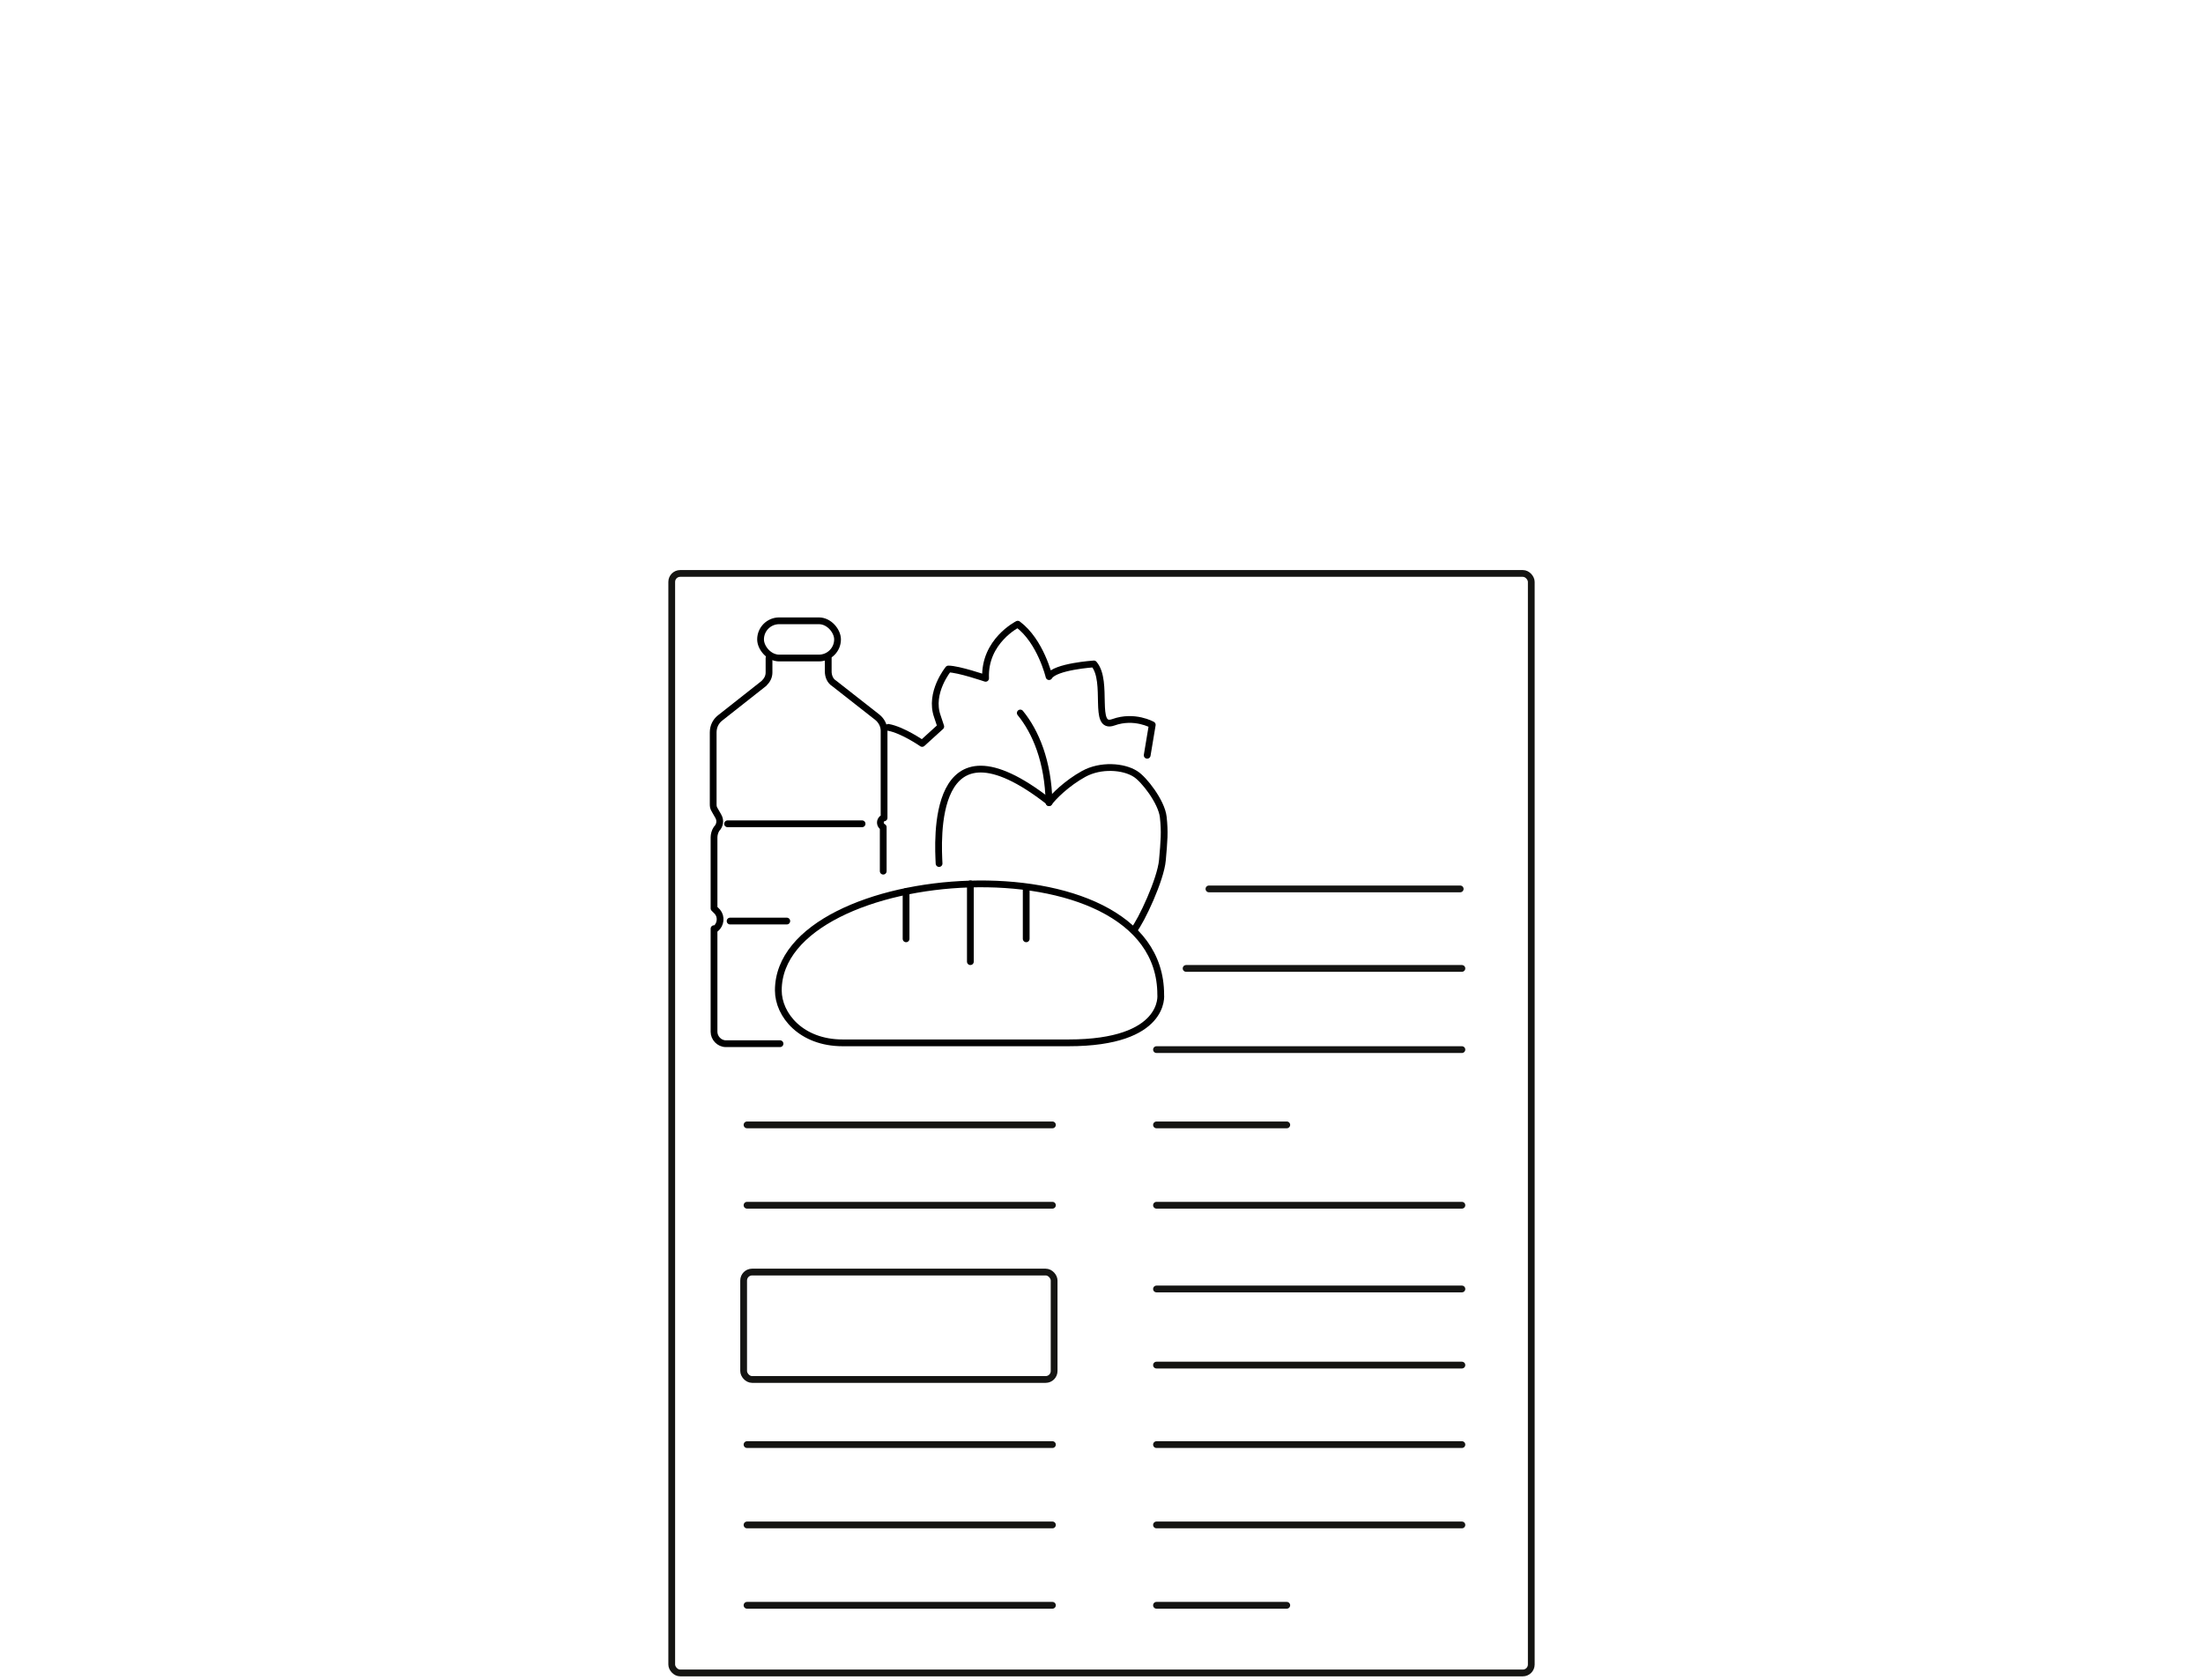 <?xml version="1.0" encoding="UTF-8"?>
<svg xmlns="http://www.w3.org/2000/svg" baseProfile="tiny" version="1.2" viewBox="0 0 260.4 198.6">
  <!-- Generator: Adobe Illustrator 29.4.0, SVG Export Plug-In . SVG Version: 2.1.0 Build 152)  -->
  <g id="Page">
    <rect x="79.4" y="67.8" width="101.6" height="130" rx="1" ry="1" fill="none" stroke="#141412" stroke-linecap="round" stroke-miterlimit="10" stroke-width=".8"/>
    <g>
      <rect x="87.9" y="150.4" width="36.7" height="12.7" rx="1" ry="1" fill="none" stroke="#141412" stroke-linecap="round" stroke-miterlimit="10" stroke-width=".8"/>
      <line x1="88.3" y1="133" x2="124.4" y2="133" fill="none" stroke="#141412" stroke-linecap="round" stroke-miterlimit="10" stroke-width=".8"/>
      <line x1="88.3" y1="142.5" x2="124.4" y2="142.5" fill="none" stroke="#141412" stroke-linecap="round" stroke-miterlimit="10" stroke-width=".8"/>
      <line x1="88.3" y1="170.8" x2="124.4" y2="170.8" fill="none" stroke="#141412" stroke-linecap="round" stroke-miterlimit="10" stroke-width=".8"/>
      <line x1="88.3" y1="180.3" x2="124.4" y2="180.3" fill="none" stroke="#141412" stroke-linecap="round" stroke-miterlimit="10" stroke-width=".8"/>
      <line x1="88.3" y1="189.8" x2="124.4" y2="189.8" fill="none" stroke="#141412" stroke-linecap="round" stroke-miterlimit="10" stroke-width=".8"/>
      <line x1="136.7" y1="133" x2="152.1" y2="133" fill="none" stroke="#141412" stroke-linecap="round" stroke-miterlimit="10" stroke-width=".8"/>
      <line x1="136.7" y1="142.5" x2="172.8" y2="142.5" fill="none" stroke="#141412" stroke-linecap="round" stroke-miterlimit="10" stroke-width=".8"/>
      <line x1="136.7" y1="152.4" x2="172.8" y2="152.4" fill="none" stroke="#141412" stroke-linecap="round" stroke-miterlimit="10" stroke-width=".8"/>
      <line x1="136.7" y1="170.8" x2="172.8" y2="170.8" fill="none" stroke="#141412" stroke-linecap="round" stroke-miterlimit="10" stroke-width=".8"/>
      <line x1="136.7" y1="161.4" x2="172.8" y2="161.4" fill="none" stroke="#141412" stroke-linecap="round" stroke-miterlimit="10" stroke-width=".8"/>
      <line x1="136.7" y1="180.3" x2="172.8" y2="180.3" fill="none" stroke="#141412" stroke-linecap="round" stroke-miterlimit="10" stroke-width=".8"/>
      <line x1="140.2" y1="114.5" x2="172.8" y2="114.5" fill="none" stroke="#141412" stroke-linecap="round" stroke-miterlimit="10" stroke-width=".8"/>
      <line x1="142.9" y1="105.1" x2="172.6" y2="105.1" fill="none" stroke="#141412" stroke-linecap="round" stroke-miterlimit="10" stroke-width=".8"/>
      <line x1="136.7" y1="124.1" x2="172.8" y2="124.1" fill="none" stroke="#141412" stroke-linecap="round" stroke-miterlimit="10" stroke-width=".8"/>
      <line x1="136.7" y1="189.8" x2="152.1" y2="189.8" fill="none" stroke="#141412" stroke-linecap="round" stroke-miterlimit="10" stroke-width=".8"/>
    </g>
  </g>
  <g id="Bio_Science_Applications" display="none">
    <g>
      <path d="M64.6,156.6c4.7-3.5,10.4-5.1,16.2-5.3,6.4-.2,12.7,1,18.8,2.5l14.8,3.2c6.6,1.7,13.4,3.3,20.1,2.9,2.4-.1,4.7-.5,6.8-1.2.3,0,.6-.1.8-.3,4.2-1.5,8-4.2,10.9-7.9,1.5-2,2.6-4.1,3.3-6.4,0-.1,0-.2.1-.3,1.3-4,1.5-8.4,1.1-12.7,0-.1,0-.2,0-.3,0-.2,0-.5,0-.7-.8-7.5-3-14.7-4.9-22-.3-1.1-.6-2.3-.9-3.4-1.8-7.1-3.3-14.4-2.7-21.8.3-3.5,1.1-7,2.7-10.2.9-1.8,1.9-3.4,3.1-5" fill="none" stroke="#141412" stroke-linecap="round" stroke-linejoin="round" stroke-width=".8"/>
      <path d="M195.8,108c-4.7,3.5-10.4,5.1-16.2,5.3-6.4.2-12.7-1-18.8-2.5l-14.8-3.2c-6.6-1.7-13.4-3.3-20.1-2.9-2.4.1-4.7.5-6.8,1.2-.3,0-.6.1-.8.3-4.2,1.5-8,4.2-10.9,7.9-1.5,2-2.6,4.1-3.3,6.4,0,.1,0,.2-.1.3-1.3,4-1.5,8.4-1.1,12.7,0,.1,0,.2,0,.3,0,.2,0,.5,0,.7.8,7.5,3,14.7,4.9,22,.3,1.1.6,2.3.9,3.4,1.8,7.1,3.3,14.4,2.7,21.8-.3,3.5-1.1,7-2.7,10.2-.9,1.8-2.2,3.7-3.4,5.3" fill="none" stroke="#141412" stroke-linecap="round" stroke-linejoin="round" stroke-width=".8"/>
      <line x1="154.1" y1="69" x2="193.8" y2="109.3" fill="none" stroke="#141412" stroke-linecap="round" stroke-linejoin="round" stroke-width=".8"/>
      <line x1="149.9" y1="78" x2="184.3" y2="112.8" fill="none" stroke="#141412" stroke-linecap="round" stroke-linejoin="round" stroke-width=".8"/>
      <line x1="149.1" y1="90.3" x2="171.3" y2="112.9" fill="none" stroke="#141412" stroke-linecap="round" stroke-linejoin="round" stroke-width=".8"/>
      <line x1="105.6" y1="196.5" x2="65.5" y2="156.1" fill="none" stroke="#141412" stroke-linecap="round" stroke-linejoin="round" stroke-width=".8"/>
      <line x1="110" y1="188.1" x2="74.5" y2="152.1" fill="none" stroke="#141412" stroke-linecap="round" stroke-linejoin="round" stroke-width=".8"/>
      <line x1="111.4" y1="176.4" x2="87" y2="151.6" fill="none" stroke="#141412" stroke-linecap="round" stroke-linejoin="round" stroke-width=".8"/>
      <line x1="128.8" y1="104.6" x2="157.9" y2="134.2" fill="none" stroke="#141412" stroke-linecap="round" stroke-linejoin="round" stroke-width=".8"/>
      <line x1="117.7" y1="106.3" x2="156" y2="145.4" fill="none" stroke="#141412" stroke-linecap="round" stroke-linejoin="round" stroke-width=".8"/>
      <line x1="109.5" y1="111.5" x2="150.6" y2="153.5" fill="none" stroke="#141412" stroke-linecap="round" stroke-linejoin="round" stroke-width=".8"/>
      <line x1="104.2" y1="119.8" x2="142.2" y2="158.5" fill="none" stroke="#141412" stroke-linecap="round" stroke-linejoin="round" stroke-width=".8"/>
      <line x1="102.5" y1="131.4" x2="130.5" y2="160" fill="none" stroke="#141412" stroke-linecap="round" stroke-linejoin="round" stroke-width=".8"/>
    </g>
  </g>
  <g id="Bio_Science_Applications_Kopie" display="none">
    <g>
      <path d="M84.5,110.7c2.1-1.5,4.5-2.2,7.1-2.3,2.8,0,5.5.4,8.2,1.1l6.5,1.4c2.9.8,5.8,1.4,8.8,1.3,1,0,2-.2,3-.5.1,0,.3,0,.4-.1,1.9-.7,3.5-1.8,4.7-3.5.7-.9,1.1-1.8,1.5-2.8,0,0,0,0,0-.1.6-1.8.7-3.7.5-5.5,0,0,0,0,0-.1,0,0,0-.2,0-.3-.4-3.3-1.3-6.4-2.2-9.6-.1-.5-.3-1-.4-1.5-.8-3.1-1.4-6.3-1.2-9.5.1-1.5.5-3.1,1.2-4.4.4-.8.8-1.5,1.4-2.2" fill="none" stroke="#141412" stroke-linecap="round" stroke-linejoin="round" stroke-width=".8"/>
      <path d="M141.8,89.4c-2.1,1.5-4.5,2.2-7.1,2.3-2.8,0-5.5-.4-8.2-1.1l-6.5-1.4c-2.9-.8-5.8-1.4-8.8-1.3-1,0-2,.2-3,.5-.1,0-.3,0-.4.1-1.9.7-3.5,1.8-4.7,3.5-.7.9-1.1,1.8-1.5,2.8,0,0,0,0,0,.1-.6,1.8-.7,3.7-.5,5.5,0,0,0,0,0,.1,0,0,0,.2,0,.3.4,3.3,1.3,6.4,2.2,9.6.1.5.3,1,.4,1.5.8,3.1,1.4,6.3,1.2,9.5-.1,1.5-.5,3.1-1.2,4.4-.4.8-.9,1.6-1.5,2.3" fill="none" stroke="#141412" stroke-linecap="round" stroke-linejoin="round" stroke-width=".8"/>
      <line x1="123.6" y1="72.4" x2="141" y2="90" fill="none" stroke="#141412" stroke-linecap="round" stroke-linejoin="round" stroke-width=".8"/>
      <line x1="121.8" y1="76.3" x2="136.8" y2="91.5" fill="none" stroke="#141412" stroke-linecap="round" stroke-linejoin="round" stroke-width=".8"/>
      <line x1="121.5" y1="81.7" x2="131.2" y2="91.6" fill="none" stroke="#141412" stroke-linecap="round" stroke-linejoin="round" stroke-width=".8"/>
      <line x1="102.4" y1="128.1" x2="84.9" y2="110.4" fill="none" stroke="#141412" stroke-linecap="round" stroke-linejoin="round" stroke-width=".8"/>
      <line x1="104.4" y1="124.4" x2="88.9" y2="108.7" fill="none" stroke="#141412" stroke-linecap="round" stroke-linejoin="round" stroke-width=".8"/>
      <line x1="105" y1="119.3" x2="94.3" y2="108.5" fill="none" stroke="#141412" stroke-linecap="round" stroke-linejoin="round" stroke-width=".8"/>
      <line x1="112.6" y1="88" x2="125.3" y2="100.9" fill="none" stroke="#141412" stroke-linecap="round" stroke-linejoin="round" stroke-width=".8"/>
      <line x1="107.7" y1="88.7" x2="124.5" y2="105.8" fill="none" stroke="#141412" stroke-linecap="round" stroke-linejoin="round" stroke-width=".8"/>
      <line x1="104.2" y1="91" x2="122.1" y2="109.3" fill="none" stroke="#141412" stroke-linecap="round" stroke-linejoin="round" stroke-width=".8"/>
      <line x1="101.8" y1="94.6" x2="118.4" y2="111.5" fill="none" stroke="#141412" stroke-linecap="round" stroke-linejoin="round" stroke-width=".8"/>
      <line x1="101.1" y1="99.7" x2="113.3" y2="112.1" fill="none" stroke="#141412" stroke-linecap="round" stroke-linejoin="round" stroke-width=".8"/>
    </g>
  </g>
  <g id="Chemical_Analysis" display="none">
    <path d="M205.7,197.2s-10,.6-15.2,0c-6.7-.3-6.3-3.8-6.3-3.8,0,0-4.4-91.5-4.5-91.4-.1,0-5.1,91.4-5.1,91.4-.3,2.7-2.5,3.9-15.5,3.9-12.8,0-15.4-1.4-15.6-3.9,0,0-3.8-125.2-5.5-125.2-1.6,0-4.6,120.8-4.6,120.8,0,4.8.6,7.7-3.4,7.7s-12.7,1.8-13-7.6c0,0-3.8-70.6-4.3-69.6-.5,1-3.1,29.7-5,55.1-.5,11-2.4,18.8-2.4,18.8-.5,2.3-.5,3.9-3.5,3.9-13.3.2-12.7-1.6-14.2-6.2-3.9-12-4.4-29.5-6.5-29.5-2.1,0-2.7,17.5-6.3,29.5-.5,1.1-.6,5.4-7.4,6-3.6.3-9.4,0-12.7-.2" fill="none" stroke="#141412" stroke-linecap="round" stroke-linejoin="round" stroke-width=".8"/>
  </g>
  <g id="Chemical_Analysis_Kopie" display="none">
    <path d="M133.6,114.2s-3.3.2-5,0c-2.2,0-2.1-1.3-2.1-1.3,0,0-1.4-29.9-1.5-29.9,0,0-1.7,29.9-1.7,29.9-.1.9-.8,1.3-5.1,1.3-4.2,0-5-.4-5.1-1.3,0,0-1.3-40.9-1.8-40.9-.5,0-1.5,39.5-1.5,39.5,0,1.6.2,2.5-1.1,2.5s-4.1.6-4.2-2.5c0,0-1.3-23.1-1.4-22.7-.2.3-1,9.7-1.6,18-.2,3.6-.8,6.1-.8,6.1-.2.7-.2,1.3-1.2,1.3-4.4,0-4.2-.5-4.6-2-1.3-3.9-1.4-9.7-2.1-9.6-.7,0-.9,5.7-2.1,9.7-.2.4-.2,1.8-2.4,2-1.2.1-3.1,0-4.2,0" fill="none" stroke="#141412" stroke-linecap="round" stroke-linejoin="round" stroke-width=".8"/>
  </g>
  <g id="Environmental_Applications" display="none">
    <g>
      <path d="M81.1,68.1c2.1,1.3,4,2.7,6,3.9,3.1,1.8,6.2,3.4,9.4,5.1,3.9,2.2,7.9,4.4,11.7,6.6,3.6,2.1,7.1,4.2,10.6,6.5,3.3,2.1,6.6,4.3,9.9,6.6,3,2.1,5.9,4.2,8.8,6.5,3.6,2.8,6.9,6,9.6,9.8,3.6,5.1,5.9,10.9,7.1,17.1.2.9-.1,1.4-1,1.7-3.1,1.2-6.1,2.5-9.1,3.9-5.4,2.6-10.4,5.9-14.5,10.3-1.2,1.3-2.1,2.8-3.2,4.2-.3.4-.5.8-1,1.3-.8-1.8-1.5-3.3-2.1-4.9-2-5.1-3.3-10.2-5.3-15.3-1.5-3.8-3-7.6-4.7-11.3-1.1-2.3-2.4-4.6-3.7-6.7-3-4.7-6.8-9.4-9.9-14.1-.1-.2-.2-.4-.3-.5-.1,0-.2.2-.3.2.3.7.5,1.4.8,2.1,2.5,6,5.1,12,7.4,18.2,5,13.2,9.2,26.6,12,40.4,1.3,6.4,2.4,13,3.1,19.5.5,4.8.4,9.7.6,14.6,0,.9-.2,1.1-1.1.9-2.6-.6-5.3-1-7.9-1.8-2.8-.9-5.7-1.8-8.4-3.2-3.1-1.6-6.2-3.5-9-5.6-3.9-3-7.4-6.5-10-10.8-3.5-5.5-5.7-11.6-7.1-18-1.1-5-1.9-10.1-1.9-15.3,0-5.6,0-11.2.3-16.8.2-3.9.9-7.7,1.4-11.6.6-4.8,1.1-9.5,1.7-14.3.9-7.4,1.1-14.8.9-22.2,0-2.2-.4-4.5-.6-6.9" fill="none" stroke="#141412" stroke-linecap="round" stroke-linejoin="round" stroke-width=".8"/>
      <path d="M182.9,123.3c-.3,2.5-.8,5.1-1,7.8-.3,5.2-.4,10.5-.5,15.7,0,4,.3,7.9.2,11.9-.2,7.2-1.3,14.4-4.2,21-2.1,4.9-5.2,8.9-9.6,11.9-2.5,1.7-5.1,2.7-7.8,3.8-2.9,1.1-5.9,1.3-8.9,1.7-1.4.2-1.4,0-1.3-1.7.9-9.9,3.9-19.1,7.4-28.2,2.9-7.3,12-20.8,13-22.6-1.3.6-9,6.6-12.5,11.1-6.2,8.1-7.2,11.1-10.5,16.8-3.3,5.7-5.9,11.7-7.9,18.5-1.1-1.9-2.1-3.5-3-5.2-2.4-4.7-3.6-9.8-4.2-15-.8-7.4,0-14.5,4.9-20.5,1.6-2,3.4-3.7,5.4-5.4,2.4-2,5.1-3.5,8.1-4.7,2.3-1,4.6-2.1,6.9-3.1,2.4-1.1,4.8-2.2,7.1-3.4,4.1-2.1,8.2-4.2,12.2-6.5,2.2-1.2,4.2-2.7,6.1-4" fill="none" stroke="#141412" stroke-linecap="round" stroke-linejoin="round" stroke-width=".8"/>
    </g>
  </g>
  <g id="Environmental_Applications_Kopie" display="none">
    <g>
      <path d="M88.3,72.2c.9.6,1.7,1.2,2.6,1.7,1.4.8,2.7,1.5,4.1,2.2,1.7,1,3.5,1.9,5.2,2.9,1.6.9,3.1,1.9,4.7,2.8,1.5.9,2.9,1.9,4.3,2.9,1.3.9,2.6,1.9,3.9,2.8,1.6,1.2,3,2.6,4.2,4.3,1.6,2.3,2.6,4.8,3.1,7.5,0,.4,0,.6-.4.8-1.3.5-2.7,1.1-4,1.7-2.4,1.1-4.6,2.6-6.4,4.5-.5.6-.9,1.2-1.4,1.8-.1.2-.2.3-.4.6-.3-.8-.7-1.4-.9-2.1-.9-2.2-1.4-4.5-2.3-6.7-.7-1.7-1.3-3.3-2.1-5-.5-1-1-2-1.6-2.9-1.3-2.1-3-4.1-4.3-6.2,0,0,0-.2-.1-.2,0,0,0,0-.1,0,.1.3.2.6.4.9,1.1,2.7,2.2,5.3,3.3,8,2.2,5.8,4,11.7,5.3,17.7.6,2.8,1,5.7,1.4,8.6.2,2.1.2,4.3.2,6.4,0,.4-.1.5-.5.4-1.2-.3-2.3-.5-3.5-.8-1.2-.4-2.5-.8-3.7-1.4-1.4-.7-2.7-1.5-4-2.5-1.7-1.3-3.2-2.9-4.4-4.7-1.5-2.4-2.5-5.1-3.1-7.9-.5-2.2-.8-4.4-.8-6.7,0-2.5,0-4.9.1-7.4,0-1.7.4-3.4.6-5.1.2-2.1.5-4.2.7-6.3.4-3.2.5-6.5.4-9.7,0-1-.2-2-.3-3" fill="none" stroke="#141412" stroke-linecap="round" stroke-linejoin="round" stroke-width=".8"/>
      <path d="M133,96.4c-.1,1.1-.4,2.3-.4,3.4-.1,2.3-.2,4.6-.2,6.9,0,1.7.1,3.5,0,5.2-.1,3.2-.6,6.3-1.9,9.2-.9,2.1-2.3,3.9-4.2,5.2-1.1.7-2.2,1.2-3.4,1.7-1.3.5-2.6.6-3.9.7-.6,0-.6,0-.5-.7.4-4.3,1.7-8.4,3.2-12.4,1.3-3.2,5.3-9.1,5.7-9.9-.6.3-4,2.9-5.5,4.9-2.7,3.6-3.2,4.9-4.6,7.4-1.4,2.5-2.6,5.1-3.5,8.1-.5-.8-.9-1.6-1.3-2.3-1-2.1-1.6-4.3-1.9-6.6-.4-3.3,0-6.4,2.1-9,.7-.9,1.5-1.6,2.3-2.4,1.1-.9,2.3-1.5,3.5-2.1,1-.4,2-.9,3-1.4,1-.5,2.1-1,3.1-1.5,1.8-.9,3.6-1.9,5.4-2.8.9-.5,1.8-1.2,2.7-1.7" fill="none" stroke="#141412" stroke-linecap="round" stroke-linejoin="round" stroke-width=".8"/>
    </g>
  </g>
  <g id="Food_Feed_Beverages_Applications">
    <g>
      <line x1="107.1" y1="105.4" x2="107.1" y2="111" fill="none" stroke="#000" stroke-linecap="round" stroke-linejoin="round" stroke-width=".8"/>
      <line x1="114.7" y1="104.5" x2="114.7" y2="113.7" fill="none" stroke="#000" stroke-linecap="round" stroke-linejoin="round" stroke-width=".8"/>
      <line x1="121.3" y1="104.9" x2="121.3" y2="111" fill="none" stroke="#000" stroke-linecap="round" stroke-linejoin="round" stroke-width=".8"/>
      <path d="M92,117.1c0-15.2,45.2-18.5,45.2.5,0,0,.7,5.7-10.9,5.7h-26.7c-4.9,0-7.6-3.3-7.6-6.2Z" fill="none" fill-rule="evenodd" stroke="#000" stroke-linecap="round" stroke-linejoin="round" stroke-width=".8"/>
      <path d="M120.6,84.3c1.8,2.2,3.3,5.7,3.4,10.6" fill="none" fill-rule="evenodd" stroke="#000" stroke-linecap="round" stroke-linejoin="round" stroke-width=".8"/>
      <path d="M111,102.1c-.1-2.3-1.2-18.4,13-7.3" fill="none" fill-rule="evenodd" stroke="#000" stroke-linecap="round" stroke-linejoin="round" stroke-width=".8"/>
      <path d="M134,110c.9-1.1,3.2-6,3.4-8.3s.3-3.3.1-5.1-2.3-4.5-3.3-5.1c-1.4-.9-4.1-1.1-6.1,0s-3.6,2.7-4.1,3.4" fill="none" fill-rule="evenodd" stroke="#000" stroke-linecap="round" stroke-linejoin="round" stroke-width=".8"/>
      <path d="M135.6,89.3l.6-3.6s-2.1-1.2-4.6-.3-.5-4.8-2.3-6.9c0,0-4.6.3-5.3,1.5,0,0-1-4.2-3.7-6.2,0,0-4,2-3.8,6.4,0,0-3.2-1.1-4.4-1.1,0,0-2.3,2.8-1.3,5.6l.4,1.2-2.2,2s-2.3-1.6-4-1.9" fill="none" fill-rule="evenodd" stroke="#000" stroke-linecap="round" stroke-linejoin="round" stroke-width=".8"/>
      <rect x="89.9" y="73.4" width="9.1" height="4.4" rx="2.2" ry="2.2" fill="none" stroke="#000" stroke-linecap="round" stroke-linejoin="round" stroke-width=".8"/>
      <path d="M90.9,77.8v1.7c0,.5-.2.9-.6,1.3l-5.2,4.1c-.5.4-.8,1-.8,1.7v8.4c0,.3,0,.5.2.8l.4.7c.3.5.2,1.1-.2,1.5h0c-.2.3-.3.7-.3,1v8.4l.4.4c.5.6.4,1.5-.2,2h-.2v12.2c0,.7.6,1.4,1.4,1.4h6.4" fill="none" fill-rule="evenodd" stroke="#000" stroke-linecap="round" stroke-linejoin="round" stroke-width=".8"/>
      <path d="M97.9,77.8v1.6c0,.5.2,1.1.7,1.4l5.1,4c.5.4.8,1,.8,1.6v10.3h-.1c-.5.3-.4.9,0,1.1h0v5.2" fill="none" fill-rule="evenodd" stroke="#000" stroke-linecap="round" stroke-linejoin="round" stroke-width=".8"/>
      <line x1="86" y1="97.4" x2="101.9" y2="97.4" fill="none" stroke="#000" stroke-linecap="round" stroke-linejoin="round" stroke-width=".8"/>
      <line x1="86.3" y1="108.9" x2="93" y2="108.9" fill="none" stroke="#000" stroke-linecap="round" stroke-linejoin="round" stroke-width=".8"/>
    </g>
  </g>
  <g id="Pharmaceutical_Applications" display="none">
    <g>
      <circle cx="102.2" cy="104.9" r="37.1" fill="none" stroke="#141412" stroke-linecap="round" stroke-linejoin="round" stroke-width=".8"/>
      <path d="M78.6,115.2c-1.4-3.2-2.1-6.6-2.1-10.3,0-13,9.6-23.7,22.1-25.5" fill="none" stroke="#141412" stroke-linecap="round" stroke-linejoin="round" stroke-width=".8"/>
      <line x1="75.9" y1="131" x2="128.3" y2="78.6" fill="none" stroke="#141412" stroke-linecap="round" stroke-linejoin="round" stroke-width=".8"/>
      <rect x="100.2" y="136.7" width="105" height="37.2" rx="18.6" ry="18.6" transform="translate(-65.1 153.4) rotate(-45)" fill="none" stroke="#141412" stroke-linecap="round" stroke-linejoin="round" stroke-width=".8"/>
      <path d="M154.5,133l9.7-9.7c4.9-4.9,12-6.5,18.3-4.6" fill="none" stroke="#141412" stroke-linecap="round" stroke-linejoin="round" stroke-width=".8"/>
      <line x1="165.7" y1="168.5" x2="139.4" y2="142.2" fill="none" stroke="#141412" stroke-linecap="round" stroke-linejoin="round" stroke-width=".8"/>
    </g>
  </g>
  <g id="Pharmaceutical_Applications_Kopie" display="none">
    <g>
      <circle cx="100.8" cy="88.7" r="17.6" fill="none" stroke="#141412" stroke-linecap="round" stroke-linejoin="round" stroke-width=".8"/>
      <path d="M89.6,93.6c-.7-1.5-1-3.1-1-4.9,0-6.2,4.5-11.2,10.5-12.1" fill="none" stroke="#141412" stroke-linecap="round" stroke-linejoin="round" stroke-width=".8"/>
      <line x1="88.3" y1="101" x2="113.1" y2="76.2" fill="none" stroke="#141412" stroke-linecap="round" stroke-linejoin="round" stroke-width=".8"/>
      <rect x="99.8" y="99.5" width="49.8" height="17.6" rx="8.8" ry="8.8" transform="translate(-40.1 119.9) rotate(-45)" fill="none" stroke="#141412" stroke-linecap="round" stroke-linejoin="round" stroke-width=".8"/>
      <path d="M125.6,97.7l4.6-4.6c2.3-2.3,5.7-3.1,8.7-2.2" fill="none" stroke="#141412" stroke-linecap="round" stroke-linejoin="round" stroke-width=".8"/>
      <line x1="130.9" y1="114.6" x2="118.4" y2="102.1" fill="none" stroke="#141412" stroke-linecap="round" stroke-linejoin="round" stroke-width=".8"/>
    </g>
  </g>
  <g id="Technical_Notes" display="none">
    <g>
      <path d="M111.3,92l-1.8-1.8s-.5-.5,0-3.5c.3-1.8.2-3.6-.4-5.3-.6-1.7-1.6-3.2-2.9-4.4-7.6-6.9-14.2-3.5-14.5-3.4" fill="none" stroke="#141412" stroke-linecap="round" stroke-linejoin="round" stroke-width=".8"/>
      <path d="M84.5,80.7c-.1.3-3.6,7.1,3.3,14.7,1.2,1.3,2.7,2.3,4.4,2.9,1.7.6,3.5.7,5.3.4h0c2.9-.5,3.5,0,3.5,0l1.8,1.8h0" fill="none" stroke="#141412" stroke-linecap="round" stroke-linejoin="round" stroke-width=".8"/>
      <polyline points="124.6 96.2 136.2 85 140 84.4 145.1 76.4 141.1 72.6 133.2 77.8 132.7 81.6 126 88.3" fill="none" stroke="#141412" stroke-linecap="round" stroke-linejoin="round" stroke-width=".8"/>
      <rect x="92.5" y="101.5" width="35.6" height="11.3" rx="5.6" ry="5.6" transform="translate(-43.4 106.7) rotate(-44)" fill="none" stroke="#141412" stroke-linecap="round" stroke-linejoin="round" stroke-width=".8"/>
      <path d="M125.3,106l6.5,6.5c2.3,2.3,2.3,6.1,0,8.5h0c-2.3,2.3-6.1,2.3-8.5,0l-6.5-6.5" fill="none" stroke="#141412" stroke-linecap="round" stroke-linejoin="round" stroke-width=".8"/>
      <path d="M84.5,80.7l6.6,6.6c1.9,1.9,5.1,1.9,7,0h0c1.9-1.9,1.9-5.1,0-7l-6.5-6.7" fill="none" stroke="#141412" stroke-linecap="round" stroke-linejoin="round" stroke-width=".8"/>
    </g>
  </g>
</svg>